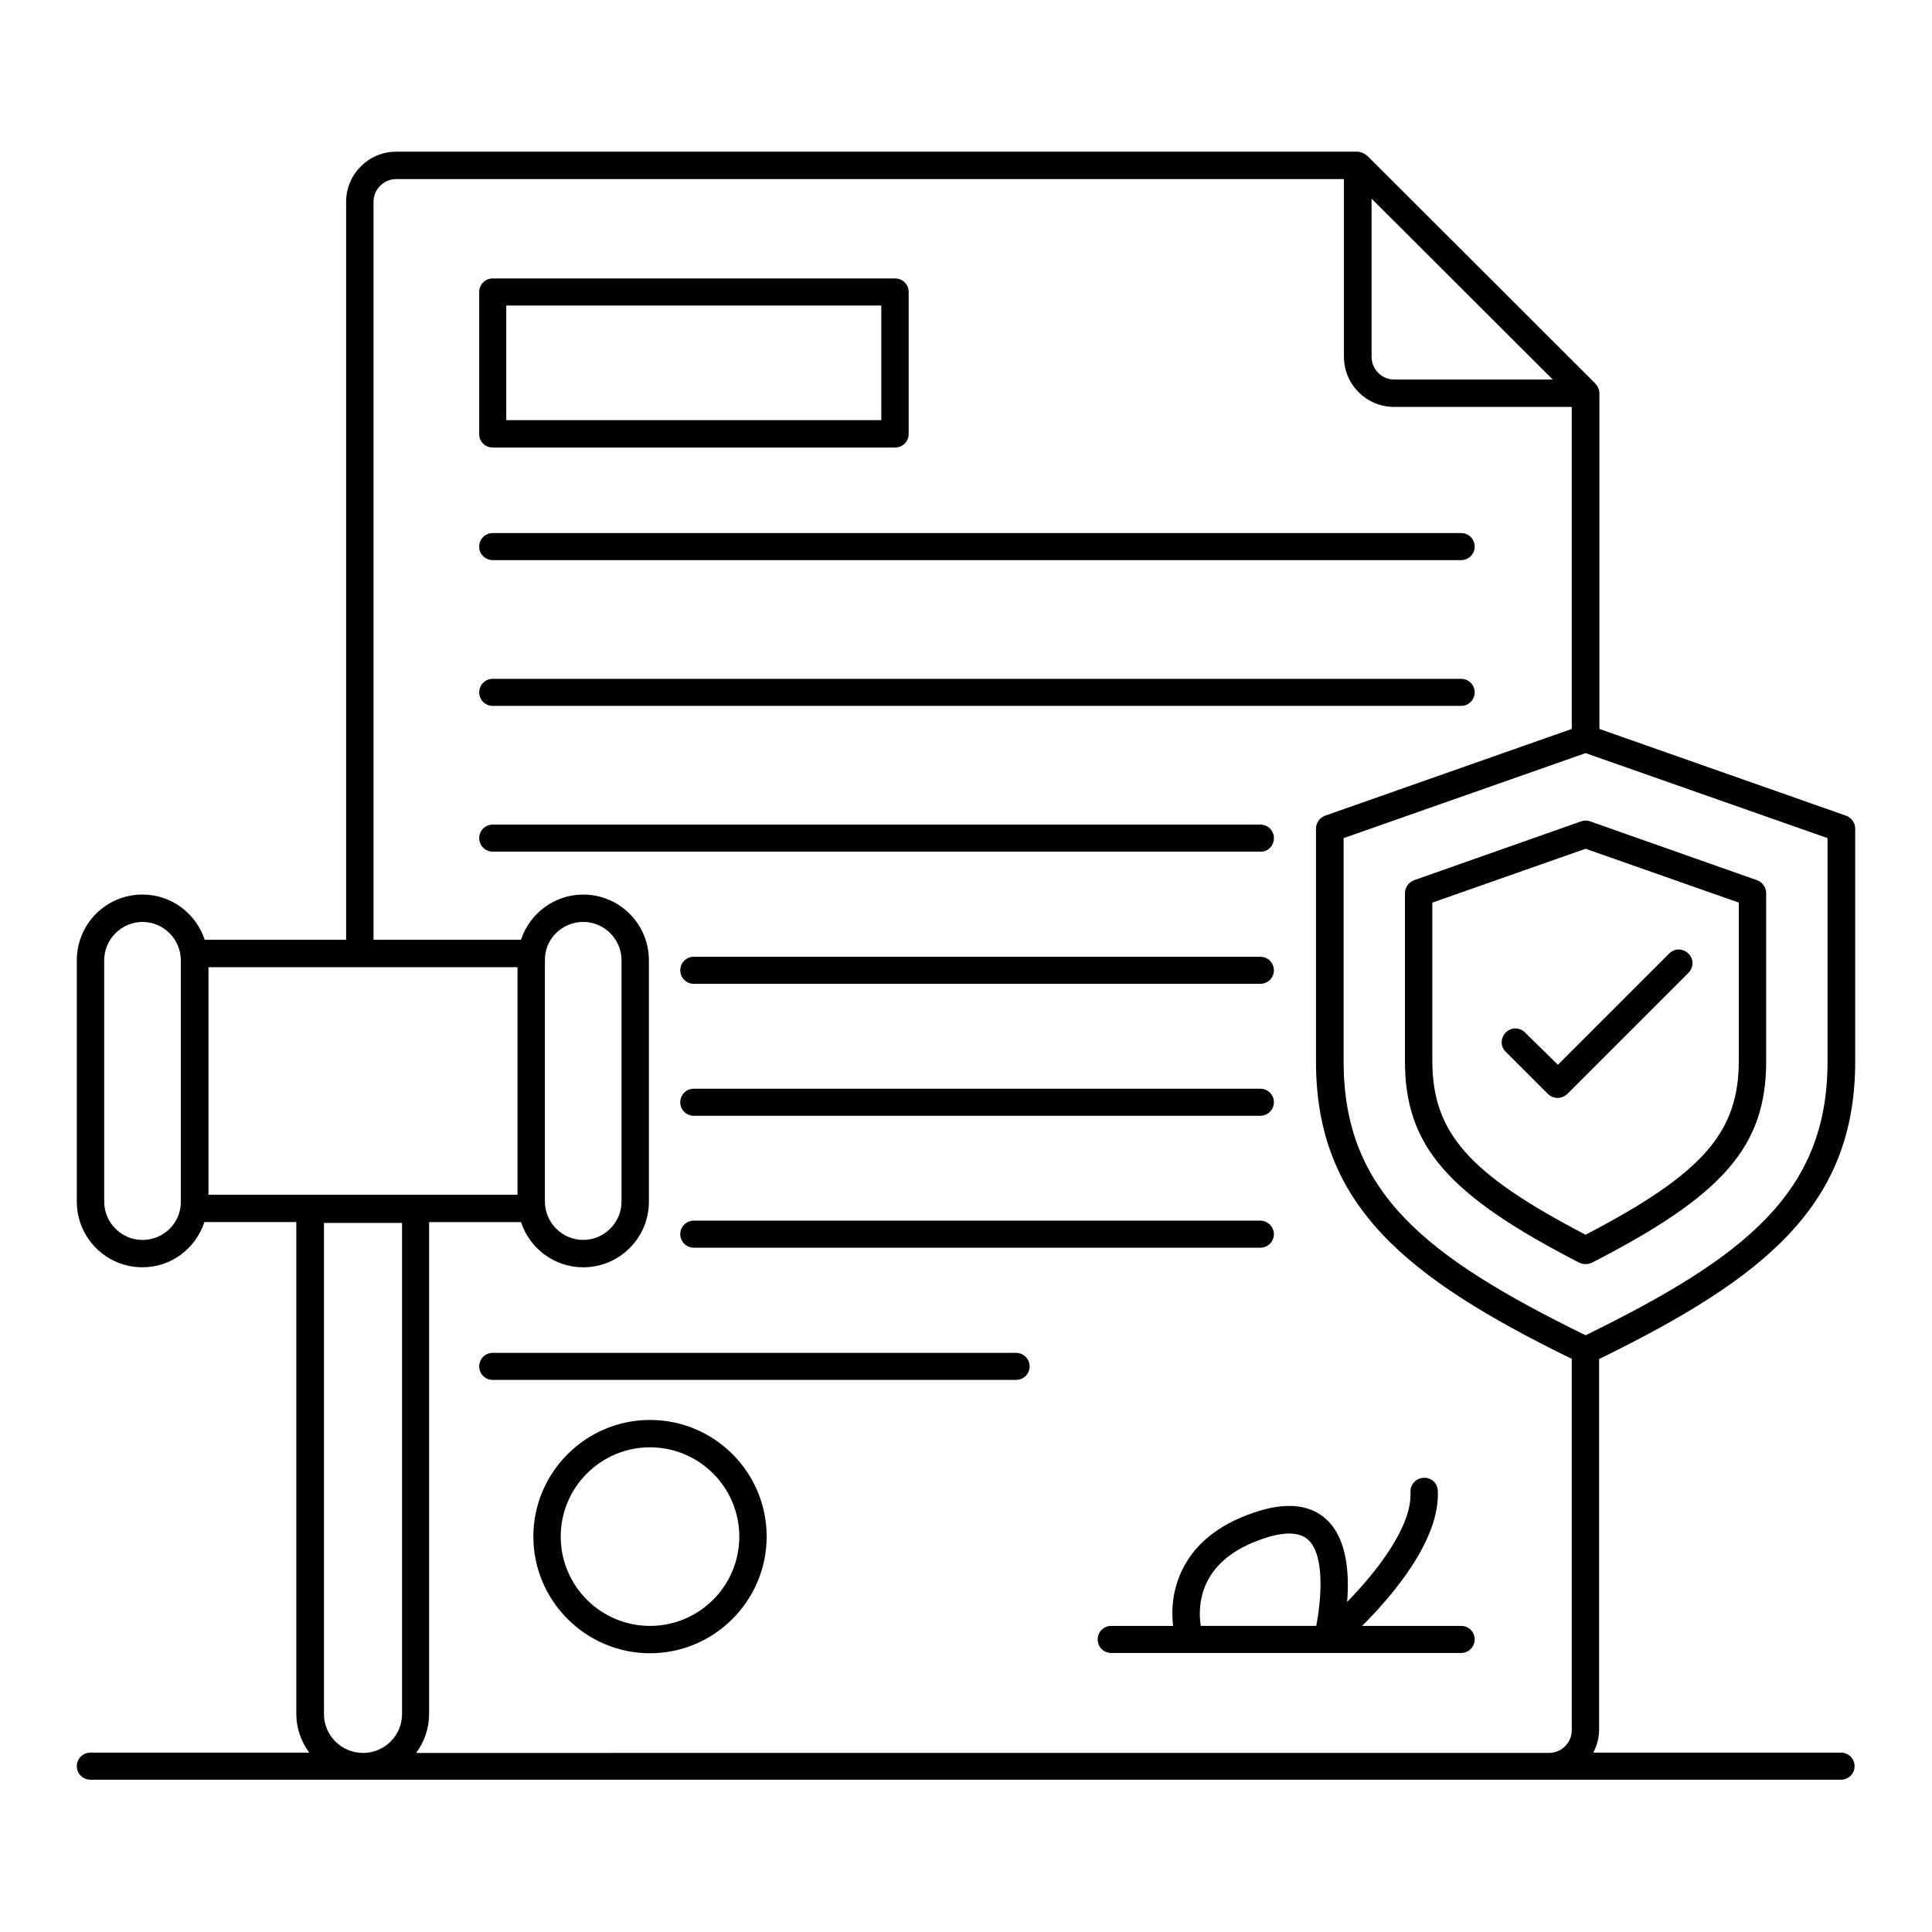<?xml version="1.0" encoding="UTF-8"?>
<!-- Uploaded to: SVG Repo, www.svgrepo.com, Generator: SVG Repo Mixer Tools -->
<svg fill="#000000" width="800px" height="800px" version="1.1" viewBox="144 144 512 512" xmlns="http://www.w3.org/2000/svg">
 <g>
  <path d="m274.58 262.6h106.64c1.984 0 3.586-1.602 3.586-3.586v-37.637c0-1.984-1.602-3.586-3.586-3.586h-106.64c-1.984 0-3.586 1.602-3.586 3.586v37.633c-0.078 1.984 1.602 3.59 3.586 3.59zm3.586-37.637h99.387v30.383h-99.387z"/>
  <path d="m274.58 292.44h256.64c1.984 0 3.586-1.602 3.586-3.586s-1.602-3.586-3.586-3.586l-256.64-0.004c-1.984 0-3.586 1.602-3.586 3.586-0.078 1.91 1.602 3.59 3.586 3.59z"/>
  <path d="m274.58 331.07h256.64c1.984 0 3.586-1.602 3.586-3.586s-1.602-3.586-3.586-3.586h-256.64c-1.984 0-3.586 1.602-3.586 3.586-0.004 1.984 1.602 3.586 3.586 3.586z"/>
  <path d="m481.6 366.11c0-1.984-1.602-3.586-3.586-3.586h-203.43c-1.984 0-3.586 1.602-3.586 3.586s1.602 3.586 3.586 3.586h203.43c1.98 0.078 3.586-1.523 3.586-3.586z"/>
  <path d="m478.01 397.55h-150.15c-1.984 0-3.586 1.602-3.586 3.586s1.602 3.586 3.586 3.586h150.15c1.984 0 3.586-1.602 3.586-3.586 0-1.98-1.605-3.586-3.59-3.586z"/>
  <path d="m478.01 432.52h-150.15c-1.984 0-3.586 1.602-3.586 3.586 0 1.984 1.602 3.586 3.586 3.586h150.15c1.984 0 3.586-1.602 3.586-3.586 0-1.98-1.605-3.586-3.59-3.586z"/>
  <path d="m478.01 467.48h-150.15c-1.984 0-3.586 1.602-3.586 3.586s1.602 3.586 3.586 3.586h150.15c1.984 0 3.586-1.602 3.586-3.586 0-1.906-1.605-3.586-3.59-3.586z"/>
  <path d="m413.28 502.52h-138.7c-1.984 0-3.586 1.602-3.586 3.586 0 1.984 1.602 3.586 3.586 3.586h138.7c1.984 0 3.586-1.602 3.586-3.586 0-1.98-1.602-3.586-3.586-3.586z"/>
  <path d="m531.22 574.88h-26.258c8.246-8.168 20.688-22.902 20.074-35.801-0.078-1.984-1.68-3.586-3.816-3.434-1.984 0.078-3.512 1.754-3.434 3.816 0.457 9.082-8.93 20.992-16.793 29.082 0.609-7.328 0.078-16.488-5.266-21.68-4.121-3.969-10.152-4.809-17.863-2.519-9.77 2.977-16.566 8.016-20.23 15.039-3.055 5.801-3.207 11.527-2.75 15.496h-16.41c-1.984 0-3.586 1.602-3.586 3.586s1.602 3.586 3.586 3.586h92.746c1.984 0 3.586-1.602 3.586-3.586s-1.602-3.586-3.586-3.586zm-67.098-12.137c2.75-5.191 8.09-9.008 15.879-11.375 5.039-1.527 8.625-1.223 10.762 0.762 4.504 4.352 3.281 16.336 2.062 22.746h-30.609c-0.461-2.82-0.539-7.555 1.906-12.133z"/>
  <path d="m562.97 361.68-44.199 15.574c-1.449 0.535-2.441 1.91-2.441 3.434v44.504c0 22.441 11.223 35.418 46.184 53.434 0.535 0.23 1.07 0.383 1.68 0.383 0.609 0 1.145-0.152 1.68-0.383 34.961-17.938 46.184-30.914 46.184-53.434v-44.504c0-1.527-0.992-2.902-2.441-3.434l-44.199-15.574c-0.766-0.305-1.605-0.305-2.445 0zm41.832 21.523v41.906c0 19.008-9.543 29.922-40.609 46.105-31.066-16.184-40.609-27.098-40.609-46.105v-41.906l40.609-14.273z"/>
  <path d="m548.16 417.63c-1.449-1.449-3.742-1.449-5.113 0-1.449 1.449-1.449 3.742 0 5.113l11.145 11.145c0.688 0.688 1.602 1.07 2.594 1.07 0.918 0 1.832-0.383 2.594-1.07l32.062-32.062c1.449-1.449 1.449-3.742 0-5.113-1.449-1.449-3.742-1.449-5.113 0l-29.465 29.465z"/>
  <path d="m316.26 520.3c-17.023 0-30.914 13.895-30.914 30.914 0 17.023 13.895 30.914 30.914 30.914 17.023 0 30.914-13.895 30.914-30.914 0.004-17.098-13.891-30.914-30.914-30.914zm0 54.582c-13.055 0-23.664-10.609-23.664-23.664s10.609-23.664 23.664-23.664c13.055 0 23.664 10.609 23.664 23.664 0 13.051-10.609 23.664-23.664 23.664z"/>
  <path d="m567.86 504.12c43.969-21.527 67.785-40.762 67.785-78.777v-61.754c0-1.527-0.992-2.902-2.441-3.434l-65.344-22.977v-88.934c0-0.457-0.078-0.918-0.305-1.375-0.152-0.457-0.457-0.84-0.762-1.145v-0.078l-60.457-60.379h-0.078c-0.305-0.305-0.688-0.535-1.145-0.762-0.457-0.152-0.918-0.305-1.375-0.305l-254.73-0.004c-7.328 0-13.281 5.953-13.281 13.281v195.57h-37.48c-2.289-6.945-8.777-11.984-16.488-11.984-9.617 0-17.406 7.785-17.406 17.406v63.969c0 9.617 7.785 17.406 17.406 17.406 7.711 0 14.121-5.039 16.41-11.984h24.352v130.3c0 3.894 1.297 7.406 3.434 10.305h-58.016c-1.984 0-3.586 1.602-3.586 3.586s1.602 3.586 3.586 3.586h463.96c1.984 0 3.586-1.602 3.586-3.586s-1.602-3.586-3.586-3.586h-65.648c0.918-1.832 1.527-3.894 1.527-6.031l0.004-98.32zm60.457-78.781c0 34.578-21.602 51.68-64.121 72.52-42.52-20.84-64.121-37.938-64.121-72.52v-59.234l64.121-22.52 64.121 22.52zm-120.91-228.77 48.09 48.016h-41.984c-3.359 0-6.031-2.75-6.031-6.031v-41.984zm-325.64 276.03c-5.574 0-10.152-4.582-10.152-10.152v-63.969c0-5.574 4.582-10.152 10.152-10.152 5.574 0 10.152 4.582 10.152 10.152v63.969c0.074 5.57-4.504 10.152-10.152 10.152zm17.48-72.289h81.906v60.305h-81.906zm30.609 197.93v-130.15h20.688v130.15c0 5.727-4.656 10.305-10.305 10.305-5.801 0-10.383-4.656-10.383-10.309zm24.43 10.309c2.137-2.902 3.434-6.488 3.434-10.305v-130.38h24.352c2.289 6.945 8.777 11.984 16.488 11.984 9.617 0 17.406-7.785 17.406-17.406l-0.004-63.965c0-9.617-7.785-17.406-17.406-17.406-7.711 0-14.199 5.039-16.488 11.984h-39.082v-195.57c0-3.359 2.75-6.031 6.031-6.031h251.14v47.098c0 7.328 5.953 13.281 13.281 13.281h47.098v85.344l-65.344 22.977c-1.449 0.535-2.441 1.91-2.441 3.434v61.754c0 38.016 23.816 57.25 67.785 78.777v98.395c0 3.359-2.75 6.031-6.031 6.031zm44.273-220.23c5.574 0 10.152 4.582 10.152 10.152v63.969c0 5.574-4.582 10.152-10.152 10.152-5.574 0-10.152-4.582-10.152-10.152v-63.969c-0.078-5.574 4.504-10.152 10.152-10.152z"/>
 </g>
</svg>